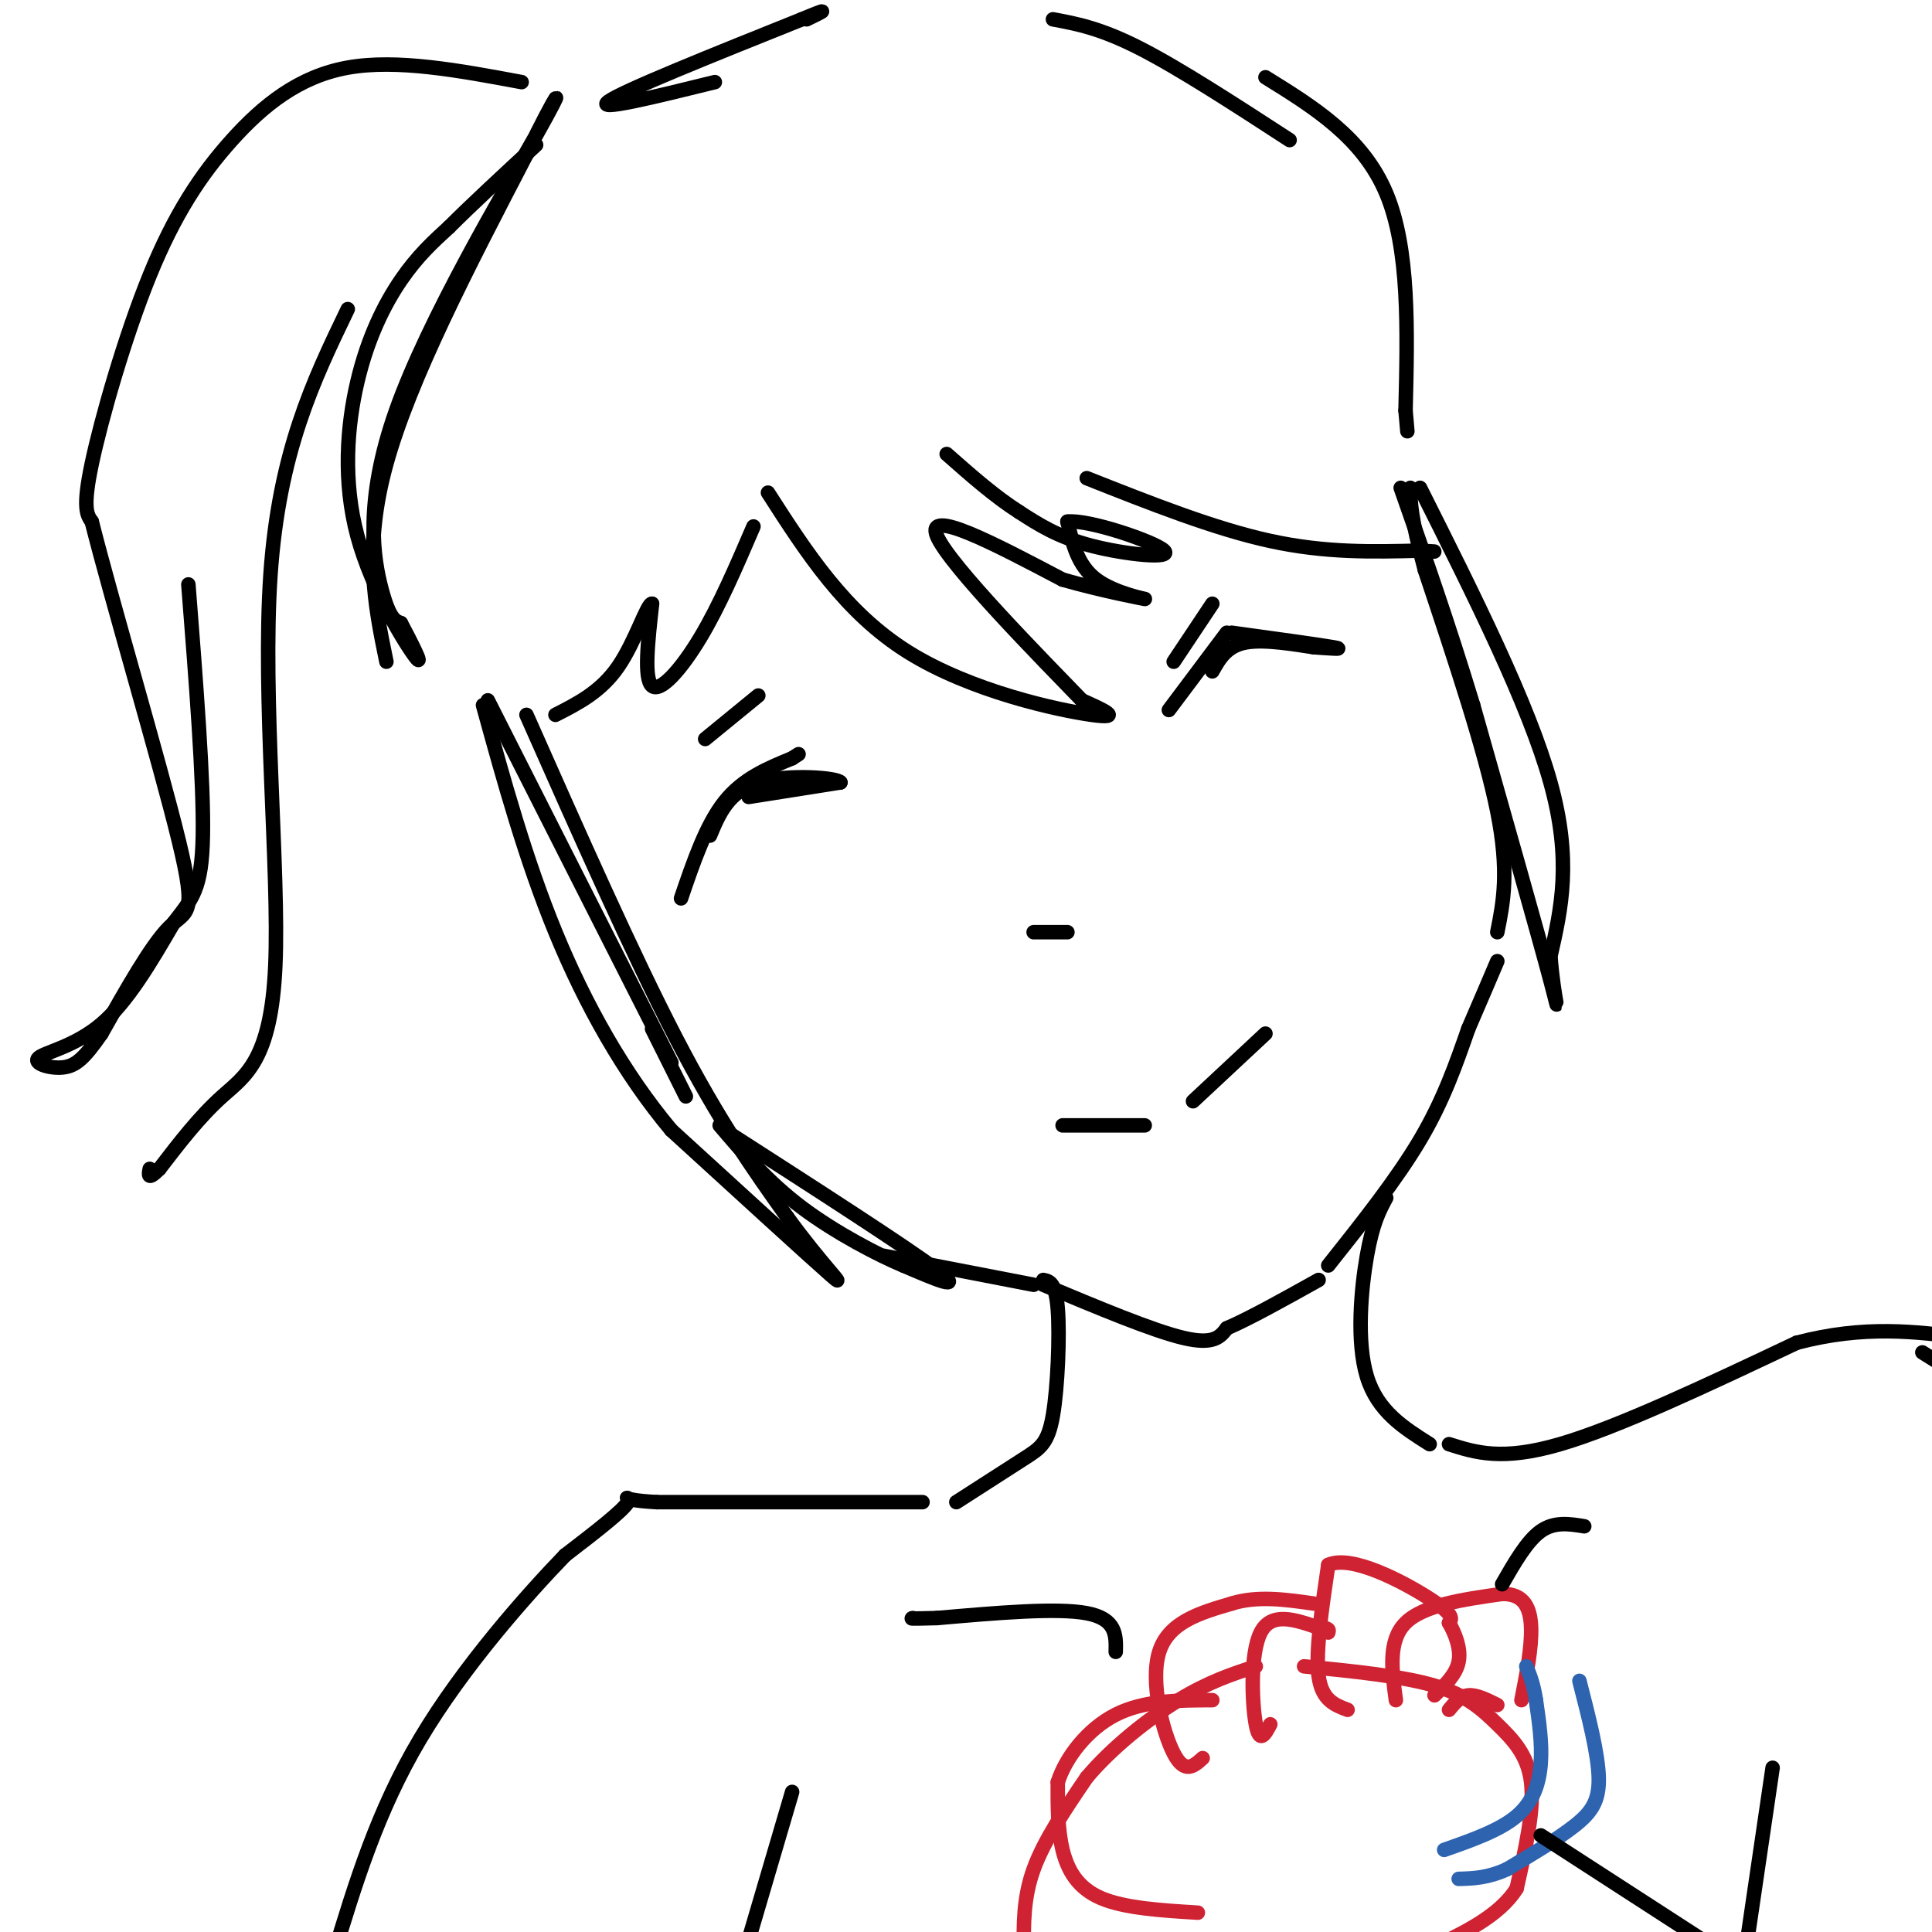 <svg viewBox='0 0 400 400' version='1.1' xmlns='http://www.w3.org/2000/svg' xmlns:xlink='http://www.w3.org/1999/xlink'><g fill='none' stroke='#000000' stroke-width='3' stroke-linecap='round' stroke-linejoin='round'><path d='M101,145c0.000,0.000 38.000,75.000 38,75'/><path d='M135,213c0.000,0.000 7.000,14.000 7,14'/><path d='M150,234c18.917,12.167 37.833,24.333 44,29c6.167,4.667 -0.417,1.833 -7,-1'/><path d='M187,262c-5.000,-2.067 -14.000,-6.733 -21,-12c-7.000,-5.267 -12.000,-11.133 -17,-17'/><path d='M183,260c0.000,0.000 31.000,6.000 31,6'/><path d='M216,266c11.333,4.750 22.667,9.500 29,11c6.333,1.500 7.667,-0.250 9,-2'/><path d='M254,275c4.667,-2.000 11.833,-6.000 19,-10'/><path d='M275,262c7.083,-8.917 14.167,-17.833 19,-26c4.833,-8.167 7.417,-15.583 10,-23'/><path d='M304,213c2.667,-6.167 4.333,-10.083 6,-14'/><path d='M310,193c1.250,-6.250 2.500,-12.500 0,-25c-2.500,-12.500 -8.750,-31.250 -15,-50'/><path d='M295,118c-3.000,-11.167 -3.000,-14.083 -3,-17'/><path d='M109,148c11.000,24.833 22.000,49.667 31,67c9.000,17.333 16.000,27.167 23,37'/><path d='M163,252c7.044,9.756 13.156,15.644 9,12c-4.156,-3.644 -18.578,-16.822 -33,-30'/><path d='M139,234c-9.800,-11.689 -17.800,-25.911 -24,-41c-6.200,-15.089 -10.600,-31.044 -15,-47'/><path d='M294,101c11.250,22.417 22.500,44.833 27,61c4.500,16.167 2.250,26.083 0,36'/><path d='M321,198c0.711,9.244 2.489,14.356 0,5c-2.489,-9.356 -9.244,-33.178 -16,-57'/><path d='M305,146c-5.167,-17.000 -10.083,-31.000 -15,-45'/><path d='M159,102c7.978,12.422 15.956,24.844 29,33c13.044,8.156 31.156,12.044 38,13c6.844,0.956 2.422,-1.022 -2,-3'/><path d='M224,145c-8.133,-8.422 -27.467,-27.978 -30,-34c-2.533,-6.022 11.733,1.489 26,9'/><path d='M220,120c8.393,2.393 16.375,3.875 17,4c0.625,0.125 -6.107,-1.107 -10,-4c-3.893,-2.893 -4.946,-7.446 -6,-12'/><path d='M221,108c4.310,-0.524 18.083,4.167 20,6c1.917,1.833 -8.024,0.810 -15,-1c-6.976,-1.810 -10.988,-4.405 -15,-7'/><path d='M211,106c-5.000,-3.167 -10.000,-7.583 -15,-12'/><path d='M225,99c13.250,5.250 26.500,10.500 38,13c11.500,2.500 21.250,2.250 31,2'/><path d='M294,114c5.167,0.333 2.583,0.167 0,0'/><path d='M156,109c-3.533,8.222 -7.067,16.444 -11,23c-3.933,6.556 -8.267,11.444 -10,10c-1.733,-1.444 -0.867,-9.222 0,-17'/><path d='M135,125c-0.978,-0.200 -3.422,7.800 -7,13c-3.578,5.200 -8.289,7.600 -13,10'/><path d='M80,137c-2.417,-11.750 -4.833,-23.500 0,-41c4.833,-17.500 16.917,-40.750 29,-64'/><path d='M109,32c6.636,-13.694 8.727,-15.928 2,-4c-6.727,11.928 -22.273,38.019 -29,57c-6.727,18.981 -4.636,30.852 -3,37c1.636,6.148 2.818,6.574 4,7'/><path d='M83,129c1.997,3.746 4.988,9.612 3,7c-1.988,-2.612 -8.956,-13.700 -12,-25c-3.044,-11.300 -2.166,-22.812 0,-32c2.166,-9.188 5.619,-16.054 9,-21c3.381,-4.946 6.691,-7.973 10,-11'/><path d='M93,47c4.667,-4.667 11.333,-10.833 18,-17'/><path d='M148,17c-12.500,3.083 -25.000,6.167 -22,4c3.000,-2.167 21.500,-9.583 40,-17'/><path d='M166,4c6.833,-2.833 3.917,-1.417 1,0'/><path d='M218,4c4.917,0.917 9.833,1.833 18,6c8.167,4.167 19.583,11.583 31,19'/><path d='M262,16c10.083,6.250 20.167,12.500 25,24c4.833,11.500 4.417,28.250 4,45'/><path d='M291,85c0.667,7.500 0.333,3.750 0,0'/><path d='M141,186c2.583,-7.583 5.167,-15.167 9,-20c3.833,-4.833 8.917,-6.917 14,-9'/><path d='M164,157c2.333,-1.500 1.167,-0.750 0,0'/><path d='M155,165c0.000,0.000 19.000,-3.000 19,-3'/><path d='M174,162c-0.378,-0.956 -10.822,-1.844 -17,0c-6.178,1.844 -8.089,6.422 -10,11'/><path d='M242,147c0.000,0.000 12.000,-16.000 12,-16'/><path d='M255,131c9.083,1.250 18.167,2.500 21,3c2.833,0.500 -0.583,0.250 -4,0'/><path d='M272,134c-3.422,-0.489 -9.978,-1.711 -14,-1c-4.022,0.711 -5.511,3.356 -7,6'/><path d='M251,125c0.000,0.000 -8.000,12.000 -8,12'/><path d='M157,144c0.000,0.000 -11.000,9.000 -11,9'/><path d='M220,233c0.000,0.000 17.000,0.000 17,0'/><path d='M247,228c0.000,0.000 15.000,-14.000 15,-14'/><path d='M214,193c0.000,0.000 7.000,0.000 7,0'/><path d='M108,17c-12.917,-2.410 -25.834,-4.820 -36,-3c-10.166,1.820 -17.581,7.869 -24,15c-6.419,7.131 -11.844,15.343 -17,28c-5.156,12.657 -10.045,29.759 -12,39c-1.955,9.241 -0.978,10.620 0,12'/><path d='M19,108c4.024,15.976 14.083,49.917 18,66c3.917,16.083 1.690,14.310 -2,18c-3.690,3.690 -8.845,12.845 -14,22'/><path d='M21,214c-3.515,5.065 -5.303,6.729 -8,7c-2.697,0.271 -6.303,-0.850 -5,-2c1.303,-1.150 7.515,-2.329 13,-7c5.485,-4.671 10.242,-12.836 15,-21'/><path d='M36,191c3.800,-4.956 5.800,-6.844 6,-18c0.200,-11.156 -1.400,-31.578 -3,-52'/><path d='M72,64c-7.125,14.798 -14.250,29.595 -16,55c-1.750,25.405 1.875,61.417 1,81c-0.875,19.583 -6.250,22.738 -11,27c-4.750,4.262 -8.875,9.631 -13,15'/><path d='M33,242c-2.500,2.500 -2.250,1.250 -2,0'/><path d='M287,248c-1.400,2.600 -2.800,5.200 -4,12c-1.200,6.800 -2.200,17.800 0,25c2.200,7.200 7.600,10.600 13,14'/><path d='M216,265c1.286,0.262 2.571,0.524 3,6c0.429,5.476 -0.000,16.167 -1,22c-1.000,5.833 -2.571,6.810 -6,9c-3.429,2.190 -8.714,5.595 -14,9'/><path d='M300,299c5.500,1.750 11.000,3.500 23,0c12.000,-3.500 30.500,-12.250 49,-21'/><path d='M372,278c14.000,-3.667 24.500,-2.333 35,-1'/><path d='M191,311c0.000,0.000 -55.000,0.000 -55,0'/><path d='M136,311c-9.311,-0.489 -5.089,-1.711 -6,0c-0.911,1.711 -6.956,6.356 -13,11'/><path d='M117,322c-7.889,8.156 -21.111,23.044 -30,38c-8.889,14.956 -13.444,29.978 -18,45'/></g>
<g fill='none' stroke='#cf2233' stroke-width='3' stroke-linecap='round' stroke-linejoin='round'><path d='M212,404c-0.083,-5.500 -0.167,-11.000 2,-17c2.167,-6.000 6.583,-12.500 11,-19'/><path d='M225,368c5.222,-6.200 12.778,-12.200 19,-16c6.222,-3.800 11.111,-5.400 16,-7'/><path d='M270,345c10.167,1.012 20.333,2.024 27,4c6.667,1.976 9.833,4.917 13,8c3.167,3.083 6.333,6.310 7,12c0.667,5.690 -1.167,13.845 -3,22'/><path d='M314,391c-3.667,5.833 -11.333,9.417 -19,13'/><path d='M279,354c-2.667,-1.000 -5.333,-2.000 -6,-7c-0.667,-5.000 0.667,-14.000 2,-23'/><path d='M275,324c4.800,-2.244 15.800,3.644 21,7c5.200,3.356 4.600,4.178 4,5'/><path d='M300,336c1.289,2.244 2.511,5.356 2,8c-0.511,2.644 -2.756,4.822 -5,7'/><path d='M289,352c-0.833,-6.167 -1.667,-12.333 2,-16c3.667,-3.667 11.833,-4.833 20,-6'/><path d='M311,330c4.533,-0.044 5.867,2.844 6,7c0.133,4.156 -0.933,9.578 -2,15'/><path d='M310,353c-2.167,-1.083 -4.333,-2.167 -6,-2c-1.667,0.167 -2.833,1.583 -4,3'/></g>
<g fill='none' stroke='#2d63af' stroke-width='3' stroke-linecap='round' stroke-linejoin='round'><path d='M299,383c5.756,-2.022 11.511,-4.044 15,-7c3.489,-2.956 4.711,-6.844 5,-11c0.289,-4.156 -0.356,-8.578 -1,-13'/><path d='M318,352c-0.500,-3.333 -1.250,-5.167 -2,-7'/><path d='M327,348c1.933,7.533 3.867,15.067 4,20c0.133,4.933 -1.533,7.267 -5,10c-3.467,2.733 -8.733,5.867 -14,9'/><path d='M312,387c-4.000,1.833 -7.000,1.917 -10,2'/></g>
<g fill='none' stroke='#cf2233' stroke-width='3' stroke-linecap='round' stroke-linejoin='round'><path d='M248,396c-7.578,-0.467 -15.156,-0.933 -20,-3c-4.844,-2.067 -6.956,-5.733 -8,-10c-1.044,-4.267 -1.022,-9.133 -1,-14'/><path d='M219,369c1.622,-5.156 6.178,-11.044 12,-14c5.822,-2.956 12.911,-2.978 20,-3'/><path d='M249,364c-1.867,1.689 -3.733,3.378 -6,-1c-2.267,-4.378 -4.933,-14.822 -3,-21c1.933,-6.178 8.467,-8.089 15,-10'/><path d='M255,332c5.333,-1.667 11.167,-0.833 17,0'/><path d='M263,357c-1.111,2.089 -2.222,4.178 -3,0c-0.778,-4.178 -1.222,-14.622 1,-19c2.222,-4.378 7.111,-2.689 12,-1'/><path d='M273,337c2.333,0.000 2.167,0.500 2,1'/></g>
<g fill='none' stroke='#000000' stroke-width='3' stroke-linecap='round' stroke-linejoin='round'><path d='M164,371c0.000,0.000 -10.000,34.000 -10,34'/><path d='M231,342c0.083,-3.417 0.167,-6.833 -6,-8c-6.167,-1.167 -18.583,-0.083 -31,1'/><path d='M194,335c-6.000,0.167 -5.500,0.083 -5,0'/><path d='M311,328c2.583,-4.500 5.167,-9.000 8,-11c2.833,-2.000 5.917,-1.500 9,-1'/><path d='M353,402c0.000,0.000 -34.000,-22.000 -34,-22'/><path d='M362,400c0.000,0.000 5.000,-34.000 5,-34'/><path d='M398,280c0.000,0.000 8.000,5.000 8,5'/></g>
</svg>